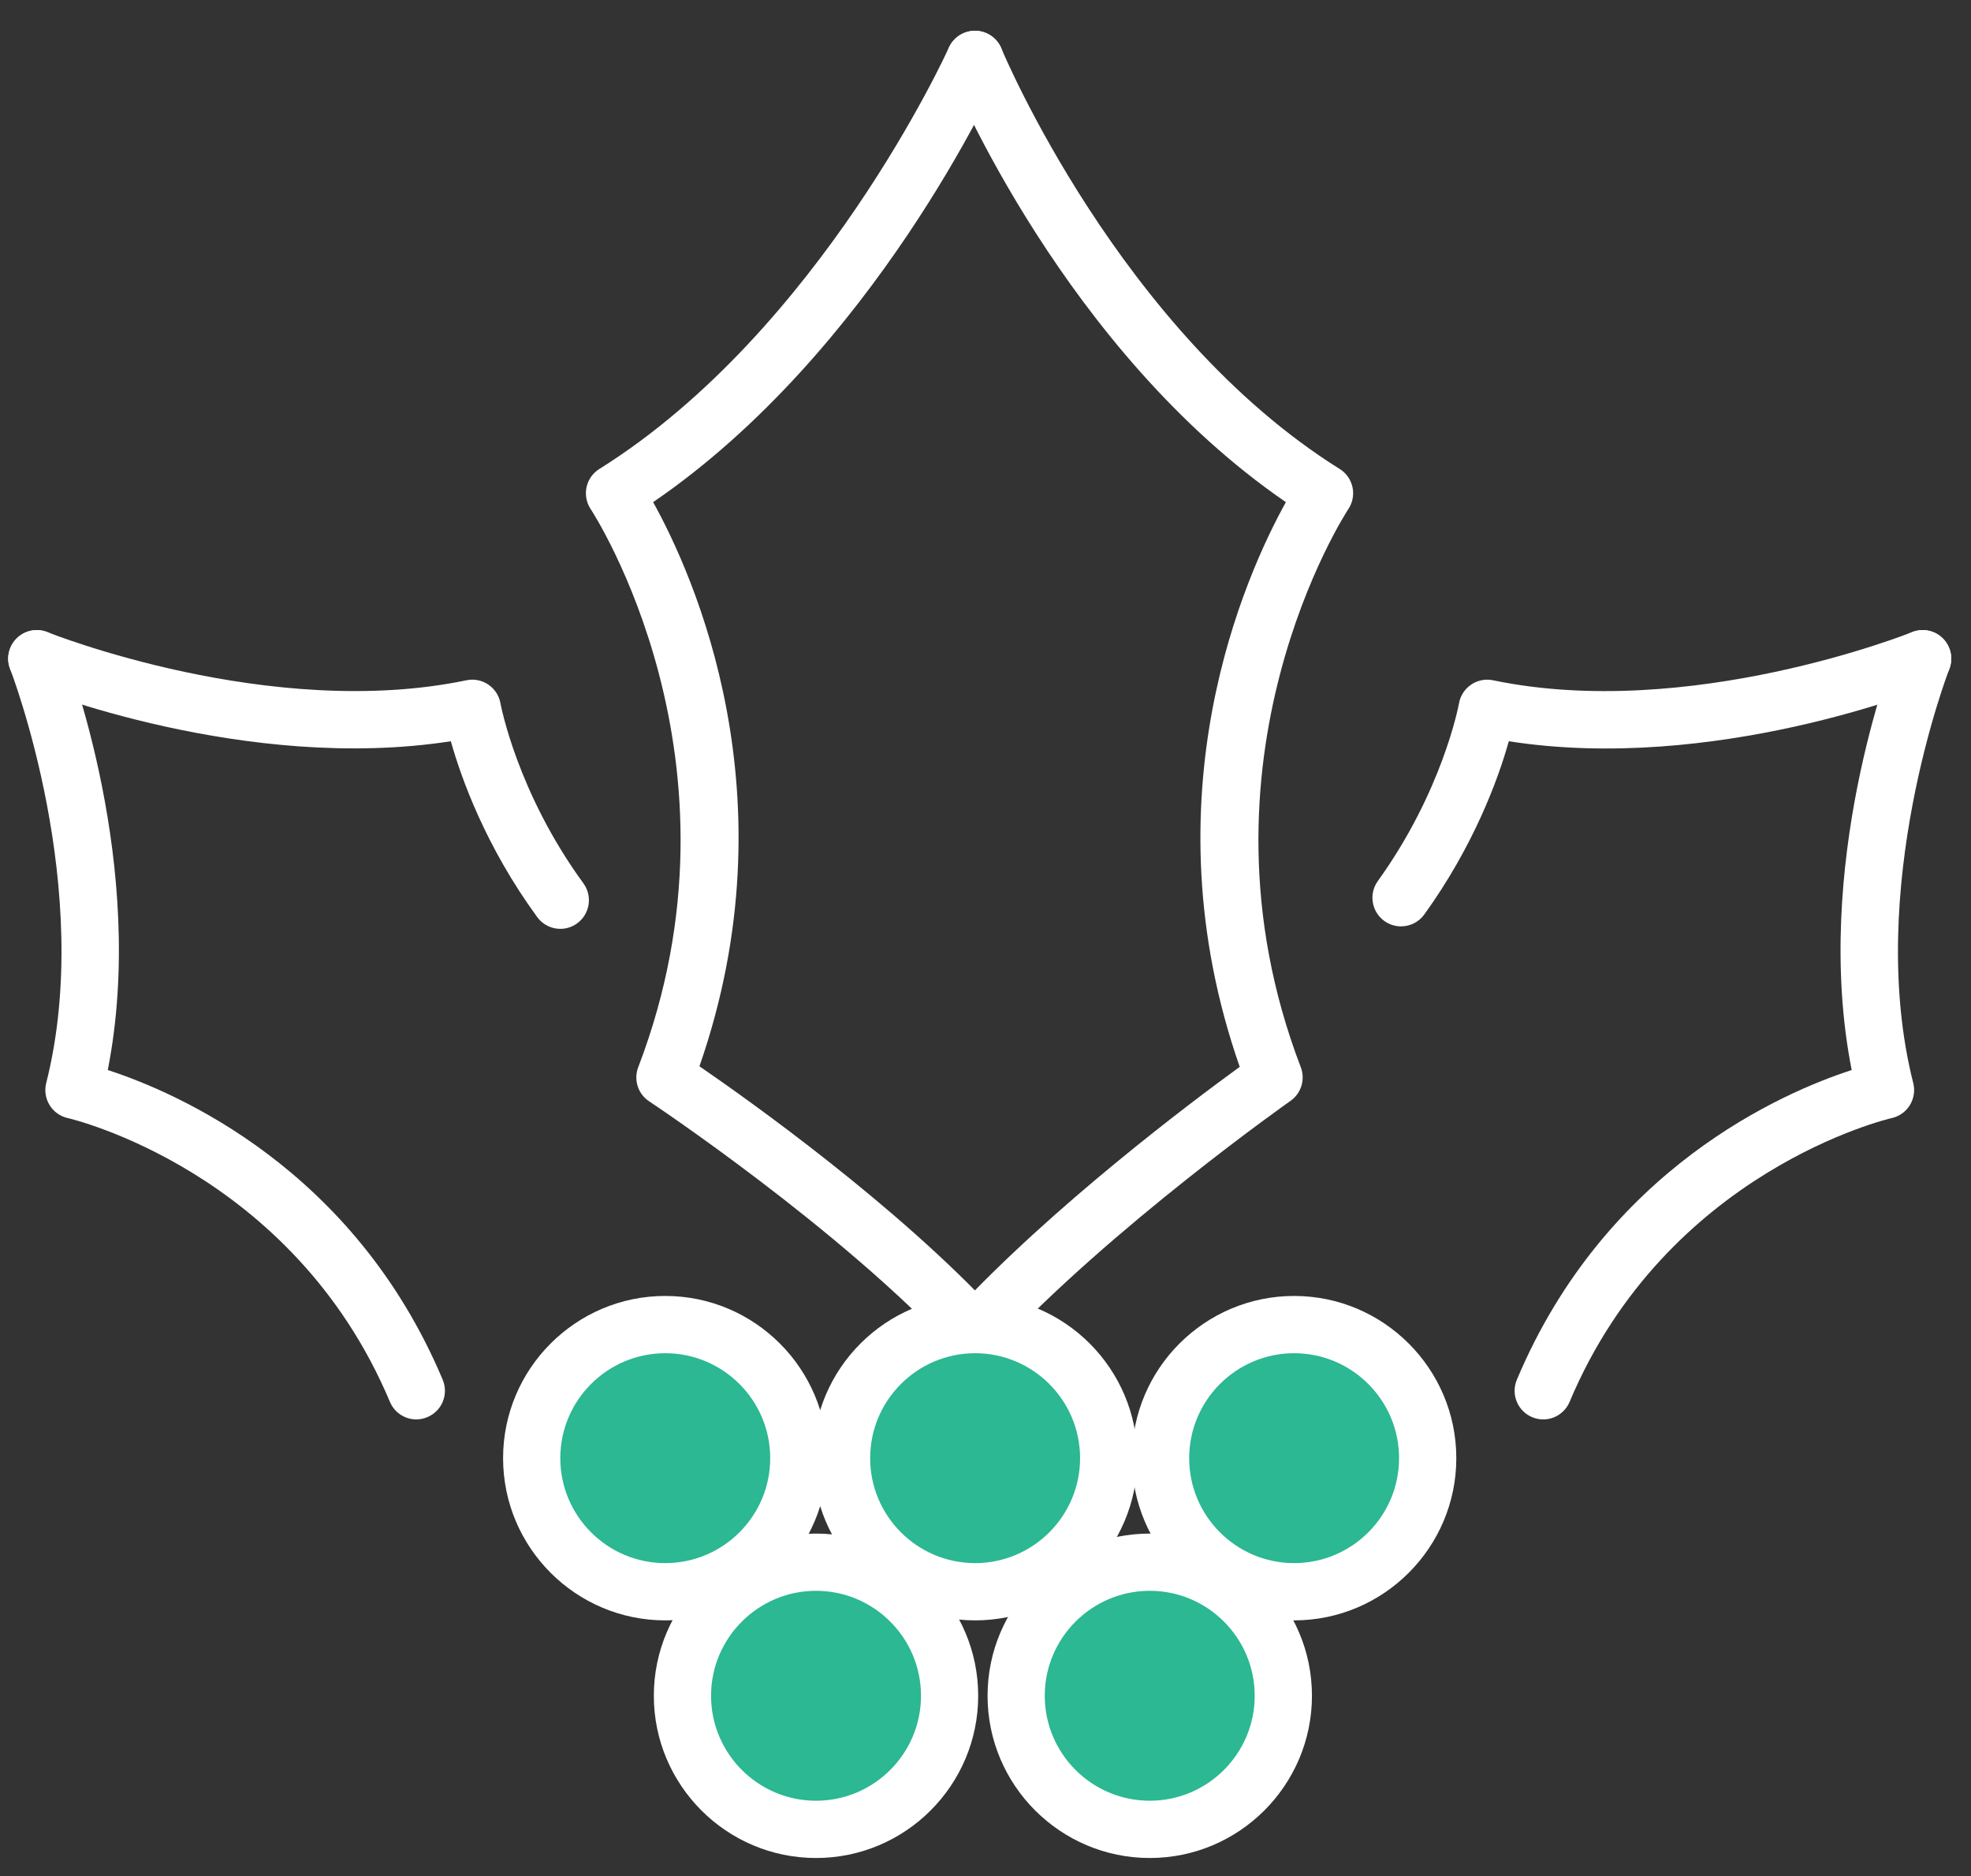 <?xml version="1.0" encoding="UTF-8"?>
<svg id="SVGDoc" width="62" height="59" xmlns="http://www.w3.org/2000/svg" version="1.1" xmlns:xlink="http://www.w3.org/1999/xlink" xmlns:avocode="https://avocode.com/" viewBox="0 0 62 59"><rect x="0" y="0" width="62" height="59" fill="#333333" stroke="none"/><defs></defs><desc>Generated with Avocode.</desc><g><g><title>Group 1106</title><g><title>Group 524</title><g><title>Group 521</title><g><title>Group 520</title><g><title>Path 3404</title><path d="M30.668,42.782c-0.219,0 -0.44,-0.08 -0.613,-0.242c-0.364,-0.338 -0.384,-0.908 -0.045,-1.271c3.114,-3.348 7.447,-6.598 8.987,-7.717c-2.973,-8.512 0.186,-15.479 1.452,-17.76c-6.93,-4.754 -10.461,-13.213 -10.613,-13.582c-0.189,-0.461 0.031,-0.986 0.491,-1.174c0.458,-0.189 0.984,0.03 1.174,0.491c0.036,0.087 3.722,8.898 10.641,13.222c0.207,0.129 0.351,0.336 0.403,0.574c0.051,0.239 0.003,0.489 -0.133,0.69c-0.052,0.08 -5.182,7.926 -1.494,17.551c0.147,0.384 0.014,0.822 -0.324,1.058c-0.056,0.039 -5.63,3.965 -9.267,7.873c-0.177,0.19 -0.418,0.287 -0.659,0.287z" fill="#ffffff" fill-opacity="1"></path></g></g></g><g><title>Group 523</title><g><title>Group 522</title><g><title>Path 3405</title><path d="M30.668,42.782c-0.241,0 -0.481,-0.097 -0.658,-0.287c-3.633,-3.902 -9.531,-7.82 -9.591,-7.859c-0.351,-0.232 -0.494,-0.678 -0.343,-1.072c3.688,-9.625 -1.442,-17.473 -1.494,-17.551c-0.135,-0.201 -0.183,-0.451 -0.132,-0.69c0.051,-0.238 0.196,-0.445 0.403,-0.574c6.946,-4.342 10.955,-13.16 10.994,-13.25c0.203,-0.453 0.735,-0.658 1.19,-0.453c0.453,0.203 0.656,0.736 0.453,1.19c-0.166,0.369 -4.005,8.81 -10.945,13.556c1.266,2.281 4.419,9.24 1.457,17.742c1.624,1.115 6.199,4.375 9.325,7.735c0.339,0.363 0.318,0.933 -0.045,1.271c-0.174,0.162 -0.394,0.242 -0.614,0.242z" fill="#ffffff" fill-opacity="1"></path></g></g></g></g><g><title>Group 529</title><g><title>Group 526</title><g><title>Group 525</title><g><title>Path 3406</title><path d="M48.544,44.64c-0.117,0 -0.235,-0.024 -0.349,-0.071c-0.459,-0.193 -0.674,-0.72 -0.48,-1.179c2.793,-6.639 8.371,-9.037 10.532,-9.738c-1.262,-6.399 1.281,-12.977 1.395,-13.266c0.182,-0.461 0.703,-0.688 1.167,-0.508c0.461,0.182 0.689,0.703 0.508,1.166c-0.027,0.068 -2.673,6.938 -1.133,13.02c0.06,0.234 0.02,0.484 -0.107,0.693c-0.128,0.207 -0.335,0.354 -0.572,0.406c-0.07,0.016 -7.069,1.645 -10.131,8.924c-0.146,0.346 -0.48,0.553 -0.83,0.553z" fill="#ffffff" fill-opacity="1"></path></g></g></g><g><title>Group 528</title><g><title>Group 527</title><g><title>Path 3407</title><path d="M44.07,29.134c-0.181,0 -0.366,-0.055 -0.525,-0.17c-0.403,-0.291 -0.494,-0.853 -0.204,-1.256c2.03,-2.816 2.539,-5.508 2.553,-5.586c0.037,-0.213 0.149,-0.406 0.32,-0.545c0.21,-0.172 0.488,-0.238 0.751,-0.183c6.166,1.287 13.107,-1.485 13.177,-1.512c0.461,-0.19 0.985,0.035 1.171,0.496c0.187,0.459 -0.035,0.984 -0.495,1.172c-0.291,0.119 -6.913,2.769 -13.357,1.762c-0.338,1.212 -1.113,3.304 -2.659,5.449c-0.177,0.244 -0.452,0.373 -0.732,0.373z" fill="#ffffff" fill-opacity="1"></path></g></g></g></g><g><title>Group 534</title><g><title>Group 531</title><g><title>Group 530</title><g><title>Path 3408</title><path d="M13.096,44.64c-0.351,0 -0.685,-0.207 -0.83,-0.551c-3.064,-7.281 -10.063,-8.91 -10.134,-8.926c-0.237,-0.052 -0.444,-0.199 -0.571,-0.406c-0.128,-0.209 -0.167,-0.459 -0.108,-0.693c1.54,-6.082 -1.106,-12.952 -1.133,-13.02c-0.181,-0.463 0.047,-0.984 0.509,-1.166c0.463,-0.18 0.985,0.047 1.166,0.508c0.114,0.289 2.656,6.869 1.395,13.266c2.161,0.701 7.74,3.099 10.535,9.738c0.193,0.459 -0.022,0.986 -0.48,1.177c-0.114,0.049 -0.233,0.073 -0.349,0.073z" fill="#ffffff" fill-opacity="1"></path></g></g></g><g><title>Group 533</title><g><title>Group 532</title><g><title>Path 3409</title><path d="M17.625,29.212c-0.277,0 -0.551,-0.129 -0.727,-0.371c-1.624,-2.225 -2.39,-4.369 -2.716,-5.529c-6.443,0.998 -13.072,-1.645 -13.363,-1.762c-0.46,-0.188 -0.682,-0.711 -0.495,-1.172c0.186,-0.461 0.712,-0.684 1.172,-0.496c0.069,0.027 7.02,2.797 13.177,1.512c0.241,-0.051 0.487,0 0.688,0.136c0.202,0.137 0.34,0.35 0.382,0.59c0.006,0.028 0.515,2.791 2.609,5.66c0.293,0.403 0.205,0.965 -0.196,1.258c-0.16,0.117 -0.346,0.174 -0.531,0.174z" fill="#ffffff" fill-opacity="1"></path></g></g></g></g><g><title>Group 537</title><g><title>Group 535</title><g><title>Path 3410</title><path d="M44.909,45.859c0,2.32 -1.881,4.201 -4.201,4.201c-2.32,0 -4.201,-1.881 -4.201,-4.201c0,-2.321 1.881,-4.202 4.201,-4.202c2.32,0 4.201,1.881 4.201,4.202z" fill="#2bb892" fill-opacity="1"></path></g></g><g><title>Group 536</title><g><title>Path 3411</title><path d="M44.009,45.859c0,1.82 -1.481,3.3 -3.301,3.3c-1.82,0 -3.301,-1.48 -3.301,-3.3c0,-1.821 1.481,-3.301 3.301,-3.301c1.82,0 3.301,1.48 3.301,3.301zM45.81,45.859c0,-2.813 -2.29,-5.102 -5.102,-5.102c-2.813,0 -5.102,2.289 -5.102,5.102c0,2.812 2.289,5.101 5.102,5.101c2.812,0 5.102,-2.289 5.102,-5.101z" fill="#ffffff" fill-opacity="1"></path></g></g></g><g><title>Group 540</title><g><title>Group 538</title><g><title>Path 3412</title><path d="M25.128,45.859c0,2.32 -1.881,4.201 -4.202,4.201c-2.32,0 -4.201,-1.881 -4.201,-4.201c0,-2.321 1.881,-4.202 4.201,-4.202c2.321,0 4.202,1.881 4.202,4.202z" fill="#2bb892" fill-opacity="1"></path></g></g><g><title>Group 539</title><g><title>Path 3413</title><path d="M24.228,45.859c0,1.82 -1.481,3.3 -3.302,3.3c-1.82,0 -3.301,-1.48 -3.301,-3.3c0,-1.821 1.481,-3.301 3.301,-3.301c1.821,0 3.302,1.48 3.302,3.301zM26.028,45.859c0,-2.813 -2.288,-5.102 -5.102,-5.102c-2.813,0 -5.101,2.289 -5.101,5.102c0,2.812 2.288,5.101 5.101,5.101c2.814,0 5.102,-2.289 5.102,-5.101z" fill="#ffffff" fill-opacity="1"></path></g></g></g><g><title>Group 543</title><g><title>Group 541</title><g><title>Path 3414</title><path d="M34.875,45.859c0,2.32 -1.882,4.201 -4.202,4.201c-2.32,0 -4.201,-1.881 -4.201,-4.201c0,-2.321 1.881,-4.202 4.201,-4.202c2.32,0 4.202,1.881 4.202,4.202z" fill="#2bb892" fill-opacity="1"></path></g></g><g><title>Group 542</title><g><title>Path 3415</title><path d="M33.975,45.859c0,1.82 -1.482,3.3 -3.302,3.3c-1.82,0 -3.301,-1.48 -3.301,-3.3c0,-1.821 1.481,-3.301 3.301,-3.301c1.82,0 3.302,1.48 3.302,3.301zM35.775,45.859c0,-2.813 -2.289,-5.102 -5.102,-5.102c-2.813,0 -5.101,2.289 -5.101,5.102c0,2.812 2.288,5.101 5.101,5.101c2.813,0 5.102,-2.289 5.102,-5.101z" fill="#ffffff" fill-opacity="1"></path></g></g></g><g><title>Group 546</title><g><title>Group 544</title><g><title>Path 3416</title><path d="M40.368,53.331c0,2.321 -1.882,4.201 -4.201,4.201c-2.321,0 -4.202,-1.88 -4.202,-4.201c0,-2.32 1.881,-4.201 4.202,-4.201c2.319,0 4.201,1.881 4.201,4.201z" fill="#2bb892" fill-opacity="1"></path></g></g><g><title>Group 545</title><g><title>Path 3417</title><path d="M39.468,53.331c0,1.821 -1.481,3.301 -3.301,3.301c-1.821,0 -3.303,-1.48 -3.303,-3.301c0,-1.82 1.482,-3.301 3.303,-3.301c1.82,0 3.301,1.481 3.301,3.301zM41.269,53.331c0,-2.812 -2.29,-5.101 -5.102,-5.101c-2.814,0 -5.102,2.289 -5.102,5.101c0,2.813 2.288,5.102 5.102,5.102c2.812,0 5.102,-2.289 5.102,-5.102z" fill="#ffffff" fill-opacity="1"></path></g></g></g><g><title>Group 549</title><g><title>Group 547</title><g><title>Path 3418</title><path d="M29.871,53.331c0,2.321 -1.882,4.201 -4.202,4.201c-2.321,0 -4.202,-1.88 -4.202,-4.201c0,-2.32 1.881,-4.201 4.202,-4.201c2.32,0 4.202,1.881 4.202,4.201z" fill="#2bb892" fill-opacity="1"></path></g></g><g><title>Group 548</title><g><title>Path 3419</title><path d="M28.971,53.331c0,1.821 -1.481,3.301 -3.302,3.301c-1.82,0 -3.302,-1.48 -3.302,-3.301c0,-1.82 1.482,-3.301 3.302,-3.301c1.821,0 3.302,1.481 3.302,3.301zM30.77,53.331c0,-2.812 -2.288,-5.101 -5.101,-5.101c-2.813,0 -5.102,2.289 -5.102,5.101c0,2.813 2.289,5.102 5.102,5.102c2.813,0 5.101,-2.289 5.101,-5.102z" fill="#ffffff" fill-opacity="1"></path></g></g></g></g></g></svg>
